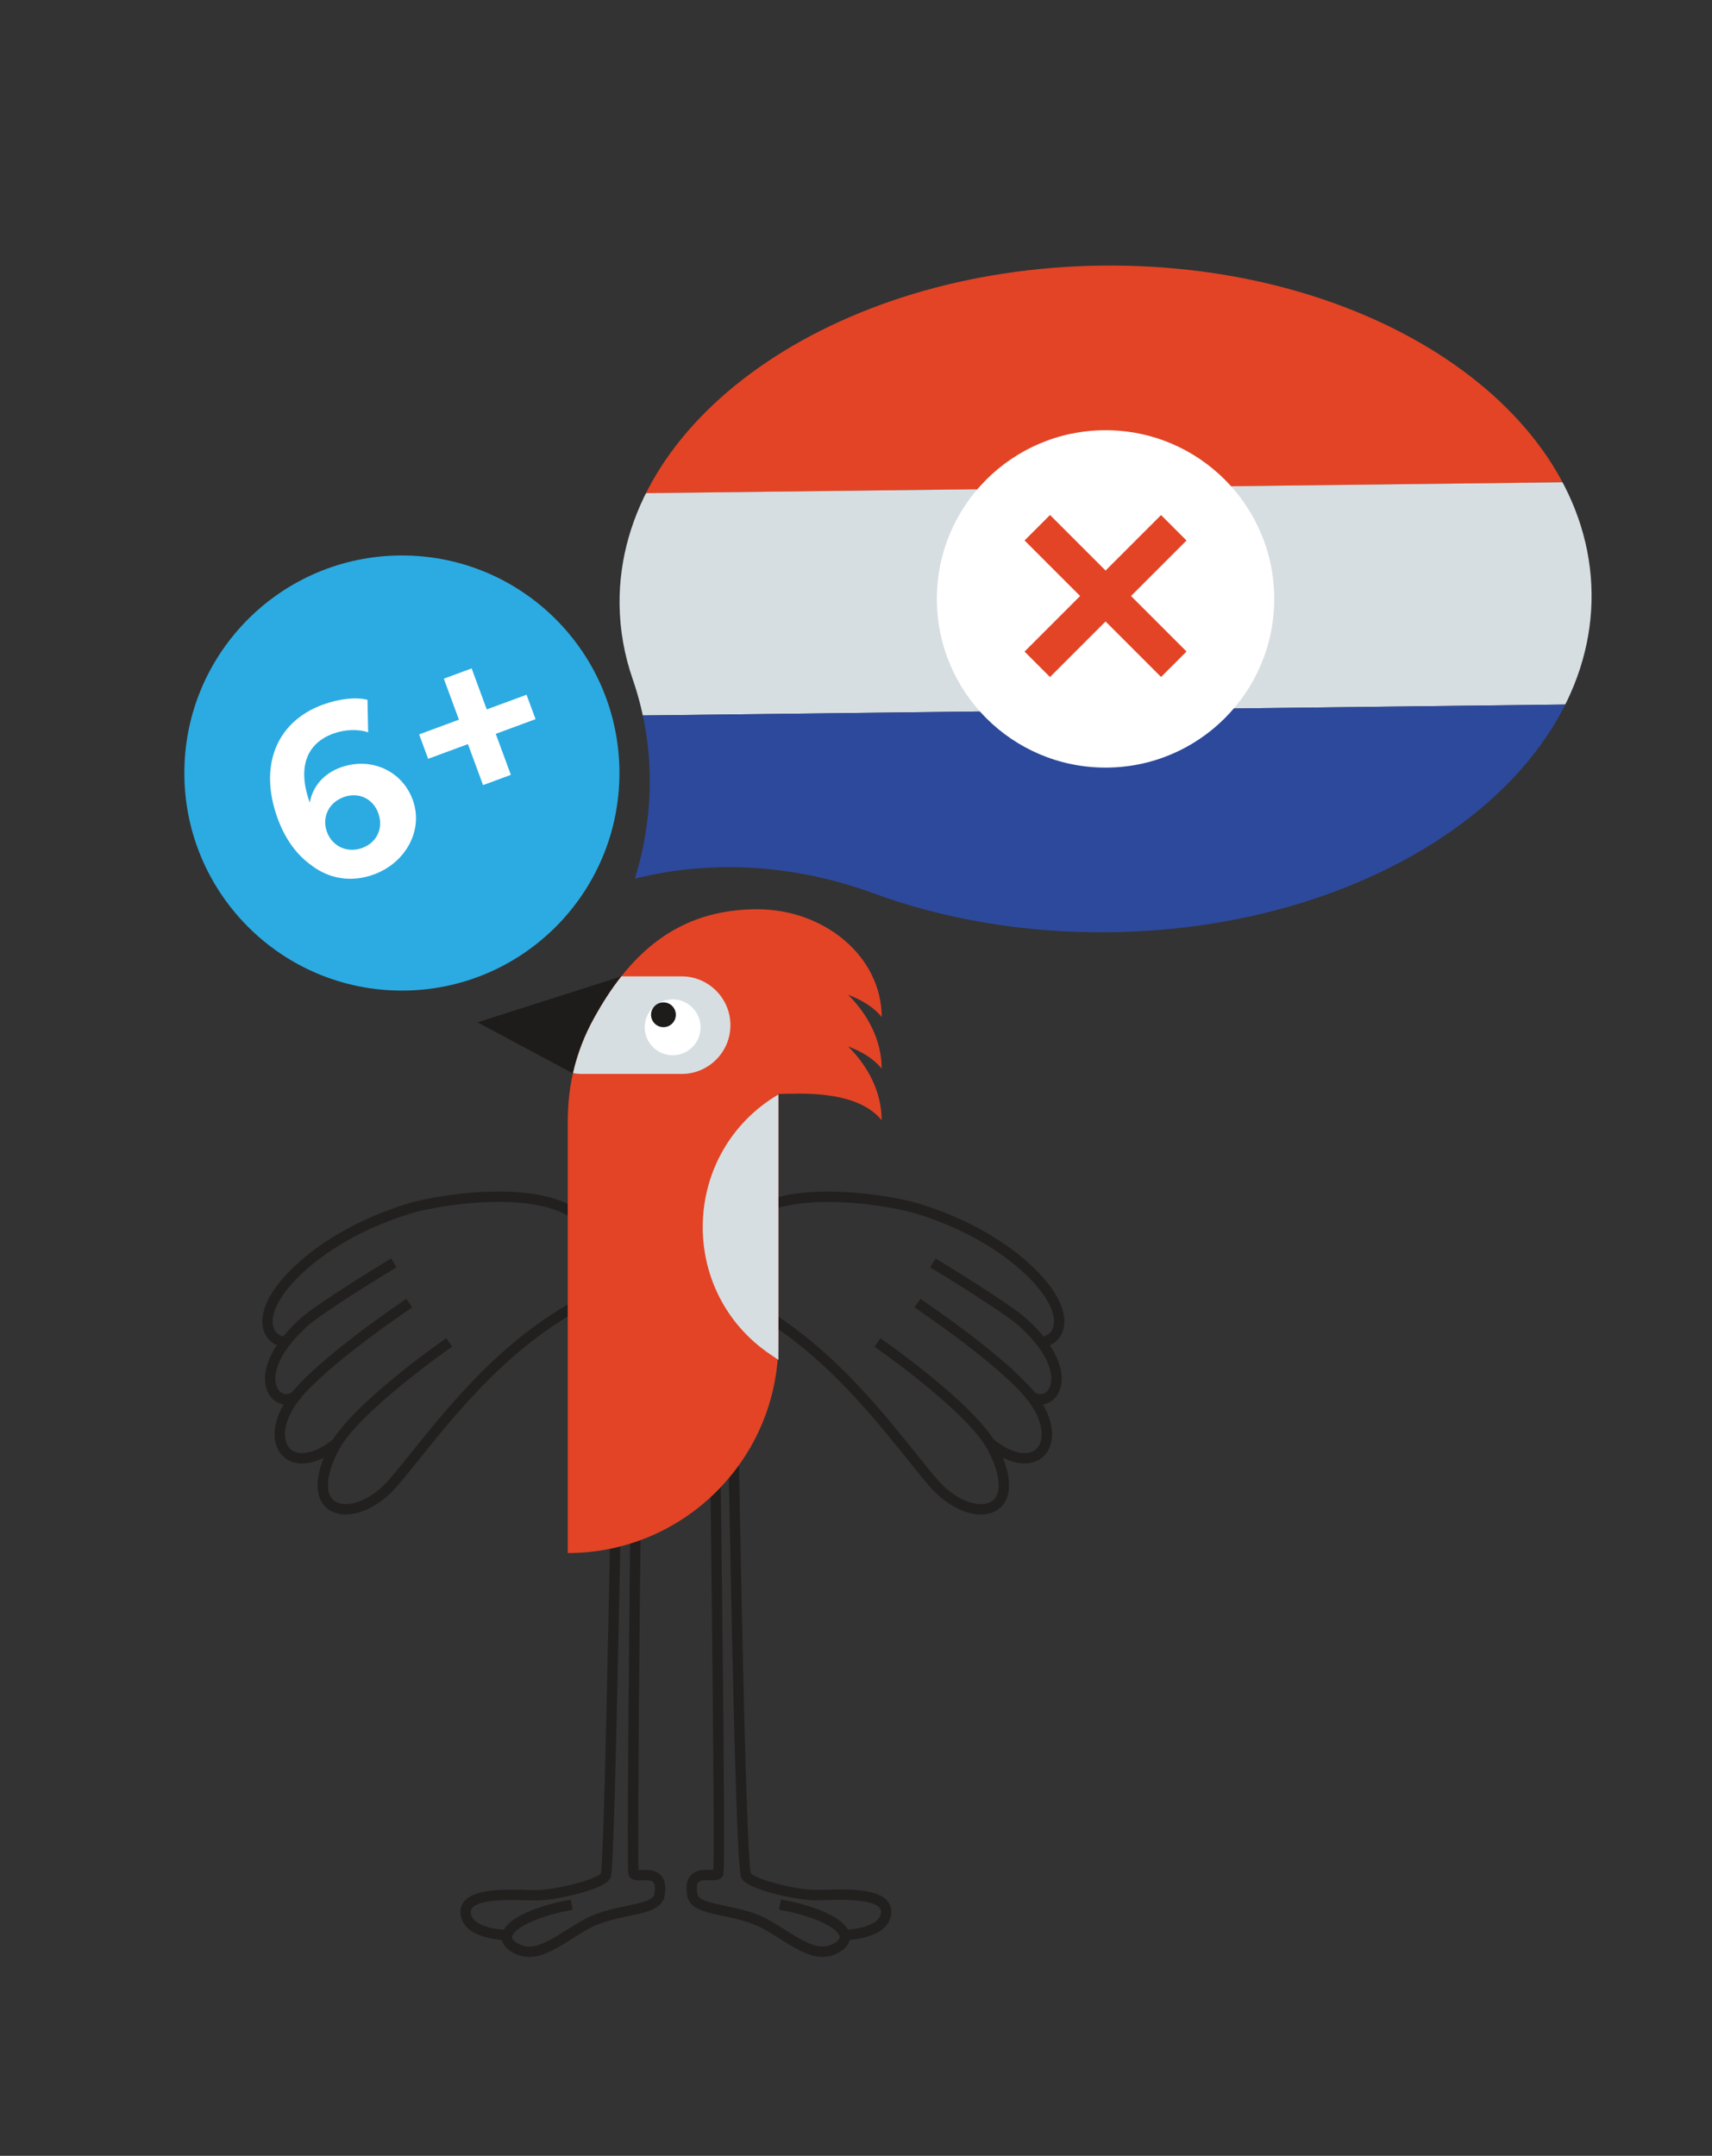 <?xml version="1.0" encoding="UTF-8"?> <svg xmlns="http://www.w3.org/2000/svg" xmlns:xlink="http://www.w3.org/1999/xlink" id="uuid-2c592a37-5c26-4566-a667-2fdb3c8d6fc2" viewBox="0 0 328.65 413.8"><rect x="0" y="0" width="328.65" height="413.8" fill="#333333" stroke="none"/><defs><clipPath id="uuid-6eb44c5c-e680-4210-8818-ba8cf155046a"><path d="m305.53,113.85c.42,35.35-41,64.48-92.53,65.09-16.37.19-31.8-2.52-45.24-7.45-14.14-5.19-29.39-6.55-44.08-3.26l-1.81.41h0c3.9-12.48,3.87-25.91-.41-38.27-1.59-4.59-2.46-9.38-2.52-14.3-.42-35.33,41.02-64.48,92.55-65.09,51.53-.61,93.62,27.55,94.04,62.88Z" fill="none"></path></clipPath></defs><path d="m149.73,365.58c9.75,1.73,15.43,5.7,10.84,8.31-4.33,2.46-8.52-1.88-14.01-4.77-5.49-2.89-13.08-2.17-13.65-5.35-1.05-5.78,4.48-3.03,4.98-4.19.51-1.16-.87-98.91-.79-101.87.07-2.96,3.18-2.53,3.32-.29.14,2.24,1.56,100.89,2.82,102.66,1.23,1.73,9.75,3.68,13.36,3.68s13.73-.94,13.51,3.32c-.22,4.26-8.05,4.33-8.05,4.33" fill="none" stroke="#221f1f" stroke-miterlimit="10" stroke-width="1.99"></path><path d="m126.58,363.79c-.58,3.18-8.16,2.47-13.66,5.35-5.48,2.9-9.67,7.22-14.01,4.77-1.31-.75-1.78-1.59-1.55-2.47-.82-.02-7.78-.3-7.97-4.32-.22-4.27,9.9-3.33,13.51-3.33,3.61,0,12.12-1.95,13.36-3.69.94-1.31,2.22-95.07,2.74-100.94.17-2.02.2-2.51.24-3.09.13-2.24,3.24-2.67,3.31.28.02.69.06,1.03-.03,2.79-.32,5.87-1.3,99.58-.91,100.46.51,1.16,6.02-1.59,4.98,4.19Z" fill="none" stroke="#221f1f" stroke-miterlimit="10" stroke-width="1.99"></path><path d="m97.43,371.44h-.07c.52-2.21,5.43-4.58,12.38-5.84" fill="none" stroke="#221f1f" stroke-miterlimit="10" stroke-width="1.99"></path><path d="m145.29,251.32c16.11,9.38,26.53,24.68,33.8,33.2,7.27,8.52,18.26,6.69,11.52-6.49-3.96-7.75-22.17-20.35-22.17-20.35" fill="none" stroke="#221f1f" stroke-miterlimit="10" stroke-width="1.99"></path><path d="m189.86,276.85c9.6,7.94,15.68-.97,6.76-10.38-6.46-6.82-18.5-14.96-20.51-16.34" fill="none" stroke="#221f1f" stroke-miterlimit="10" stroke-width="1.99"></path><path d="m197.51,267.59c3.76,3.76,10.34-3.34-1.16-13.76-3.23-2.93-17.27-11.42-17.27-11.42" fill="none" stroke="#221f1f" stroke-miterlimit="10" stroke-width="1.99"></path><path d="m199.58,257.64c4.26-.08,6.9-6.13-3.52-15.11-3.83-3.3-10.39-7.61-19.86-10.52-6.08-1.87-25.45-4.79-32.78,1.76" fill="none" stroke="#221f1f" stroke-miterlimit="10" stroke-width="1.99"></path><path d="m109.38,251.31c-16.11,9.38-26.53,24.68-33.8,33.2-7.27,8.52-18.26,6.69-11.52-6.49,3.96-7.75,22.17-20.35,22.17-20.35" fill="none" stroke="#221f1f" stroke-miterlimit="10" stroke-width="1.99"></path><path d="m64.81,276.85c-9.6,7.94-15.68-.97-6.76-10.38,6.46-6.82,18.5-14.96,20.51-16.34" fill="none" stroke="#221f1f" stroke-miterlimit="10" stroke-width="1.99"></path><path d="m57.17,267.58c-3.76,3.76-10.34-3.34,1.16-13.76,3.23-2.93,17.27-11.42,17.27-11.42" fill="none" stroke="#221f1f" stroke-miterlimit="10" stroke-width="1.99"></path><path d="m55.1,257.63c-4.26-.08-6.9-6.13,3.52-15.11,3.83-3.3,10.39-7.61,19.86-10.52,6.08-1.87,25.45-4.79,32.78,1.76" fill="none" stroke="#221f1f" stroke-miterlimit="10" stroke-width="1.99"></path><polygon points="91.67 196.23 113.4 207.87 119.29 187.41 119.29 187.41 91.67 196.23" fill="#1d1c1a"></polygon><path d="m108.99,214.96s0,36.32,0,61.04v22.1c22.33,0,40.43-18.1,40.43-40.43v-47.69c3.42,0,14.89-1.02,19.83,5.04,0-5.53-2.73-10.49-6.44-14.16,2.54.94,4.88,2.32,6.44,4.26,0-5.54-2.73-10.49-6.44-14.18,2.54.96,4.88,2.33,6.44,4.27,0-11.59-10.97-20.68-23.87-20.68-11.67,0-19.83,4.95-26.09,12.87-1.91,2.41-3.65,5.11-5.25,8.02-1.82,3.27-3.19,6.82-4.04,10.55-.55,2.39-.87,4.86-.96,7.4-.04.52-.04,1.07-.04,1.58Z" fill="#e34425"></path><path d="m110,205.98c.55.1,1.12.16,1.7.16h19.16c5.17,0,9.36-4.2,9.36-9.36,0-2.58-1.05-4.93-2.75-6.62-1.7-1.7-4.03-2.75-6.62-2.75h-11.56c-1.91,2.41-3.65,5.11-5.25,8.02-1.82,3.27-3.19,6.82-4.04,10.55Z" fill="#d7dee1"></path><path d="m148,260.06l1.43.96v-50.94h0,0c-18.73,11.05-19.5,37.88-1.43,49.98Z" fill="#d7dee1"></path><circle cx="129.13" cy="197.19" r="5.36" fill="#fff"></circle><circle cx="127.36" cy="194.78" r="2.38" fill="#1d1c1a"></circle><g clip-path="url(#uuid-6eb44c5c-e680-4210-8818-ba8cf155046a)"><rect x="112.38" y="50.96" width="200.57" height="42.66" transform="translate(-.84 2.53) rotate(-.68)" fill="#e34425"></rect><rect x="112.88" y="93.61" width="200.57" height="42.66" transform="translate(-1.35 2.53) rotate(-.68)" fill="#d7dee1"></rect><rect x="113.39" y="136.27" width="200.57" height="42.66" transform="translate(-1.85 2.54) rotate(-.68)" fill="#2d499c"></rect></g><circle cx="212.23" cy="114.96" r="32.38" fill="#fff"></circle><rect x="193.71" y="110.95" width="37.06" height="6.91" transform="translate(281.41 345.37) rotate(-135)" fill="#e34425"></rect><rect x="193.71" y="110.95" width="37.06" height="6.91" transform="translate(443.2 45.23) rotate(135)" fill="#e34425"></rect><circle cx="77.15" cy="148.38" r="41.76" fill="#2babe2"></circle><path d="m59.82,166.12c-2.73-1.92-5.01-4.91-6.49-8.94-3.7-10.03-.37-18.6,8.58-21.9,3.19-1.18,6.46-1.53,8.64-.95l.12,6.24c-1.84-.65-4.47-.58-6.72.25-5.25,1.94-6.85,6.68-4.48,13.25.52-3.07,2.64-5.55,5.82-6.73,5.81-2.14,11.85.52,13.93,6.15,2.11,5.72-1.2,12.05-7.43,14.35-4.26,1.57-8.5.9-11.97-1.71Zm12.8-10.04c-1.05-2.86-3.86-4.11-6.67-3.07-2.86,1.05-4.2,3.89-3.19,6.66,1.05,2.86,3.97,4.12,6.78,3.09,2.81-1.04,4.13-3.81,3.08-6.67Z" fill="#fff"></path><path d="m80.46,140.96l7.64-2.82-2.9-7.87,5.34-1.97,2.9,7.87,7.64-2.82,1.73,4.69-7.64,2.82,2.9,7.87-5.34,1.97-2.9-7.87-7.64,2.82-1.73-4.69Z" fill="#fff"></path></svg> 